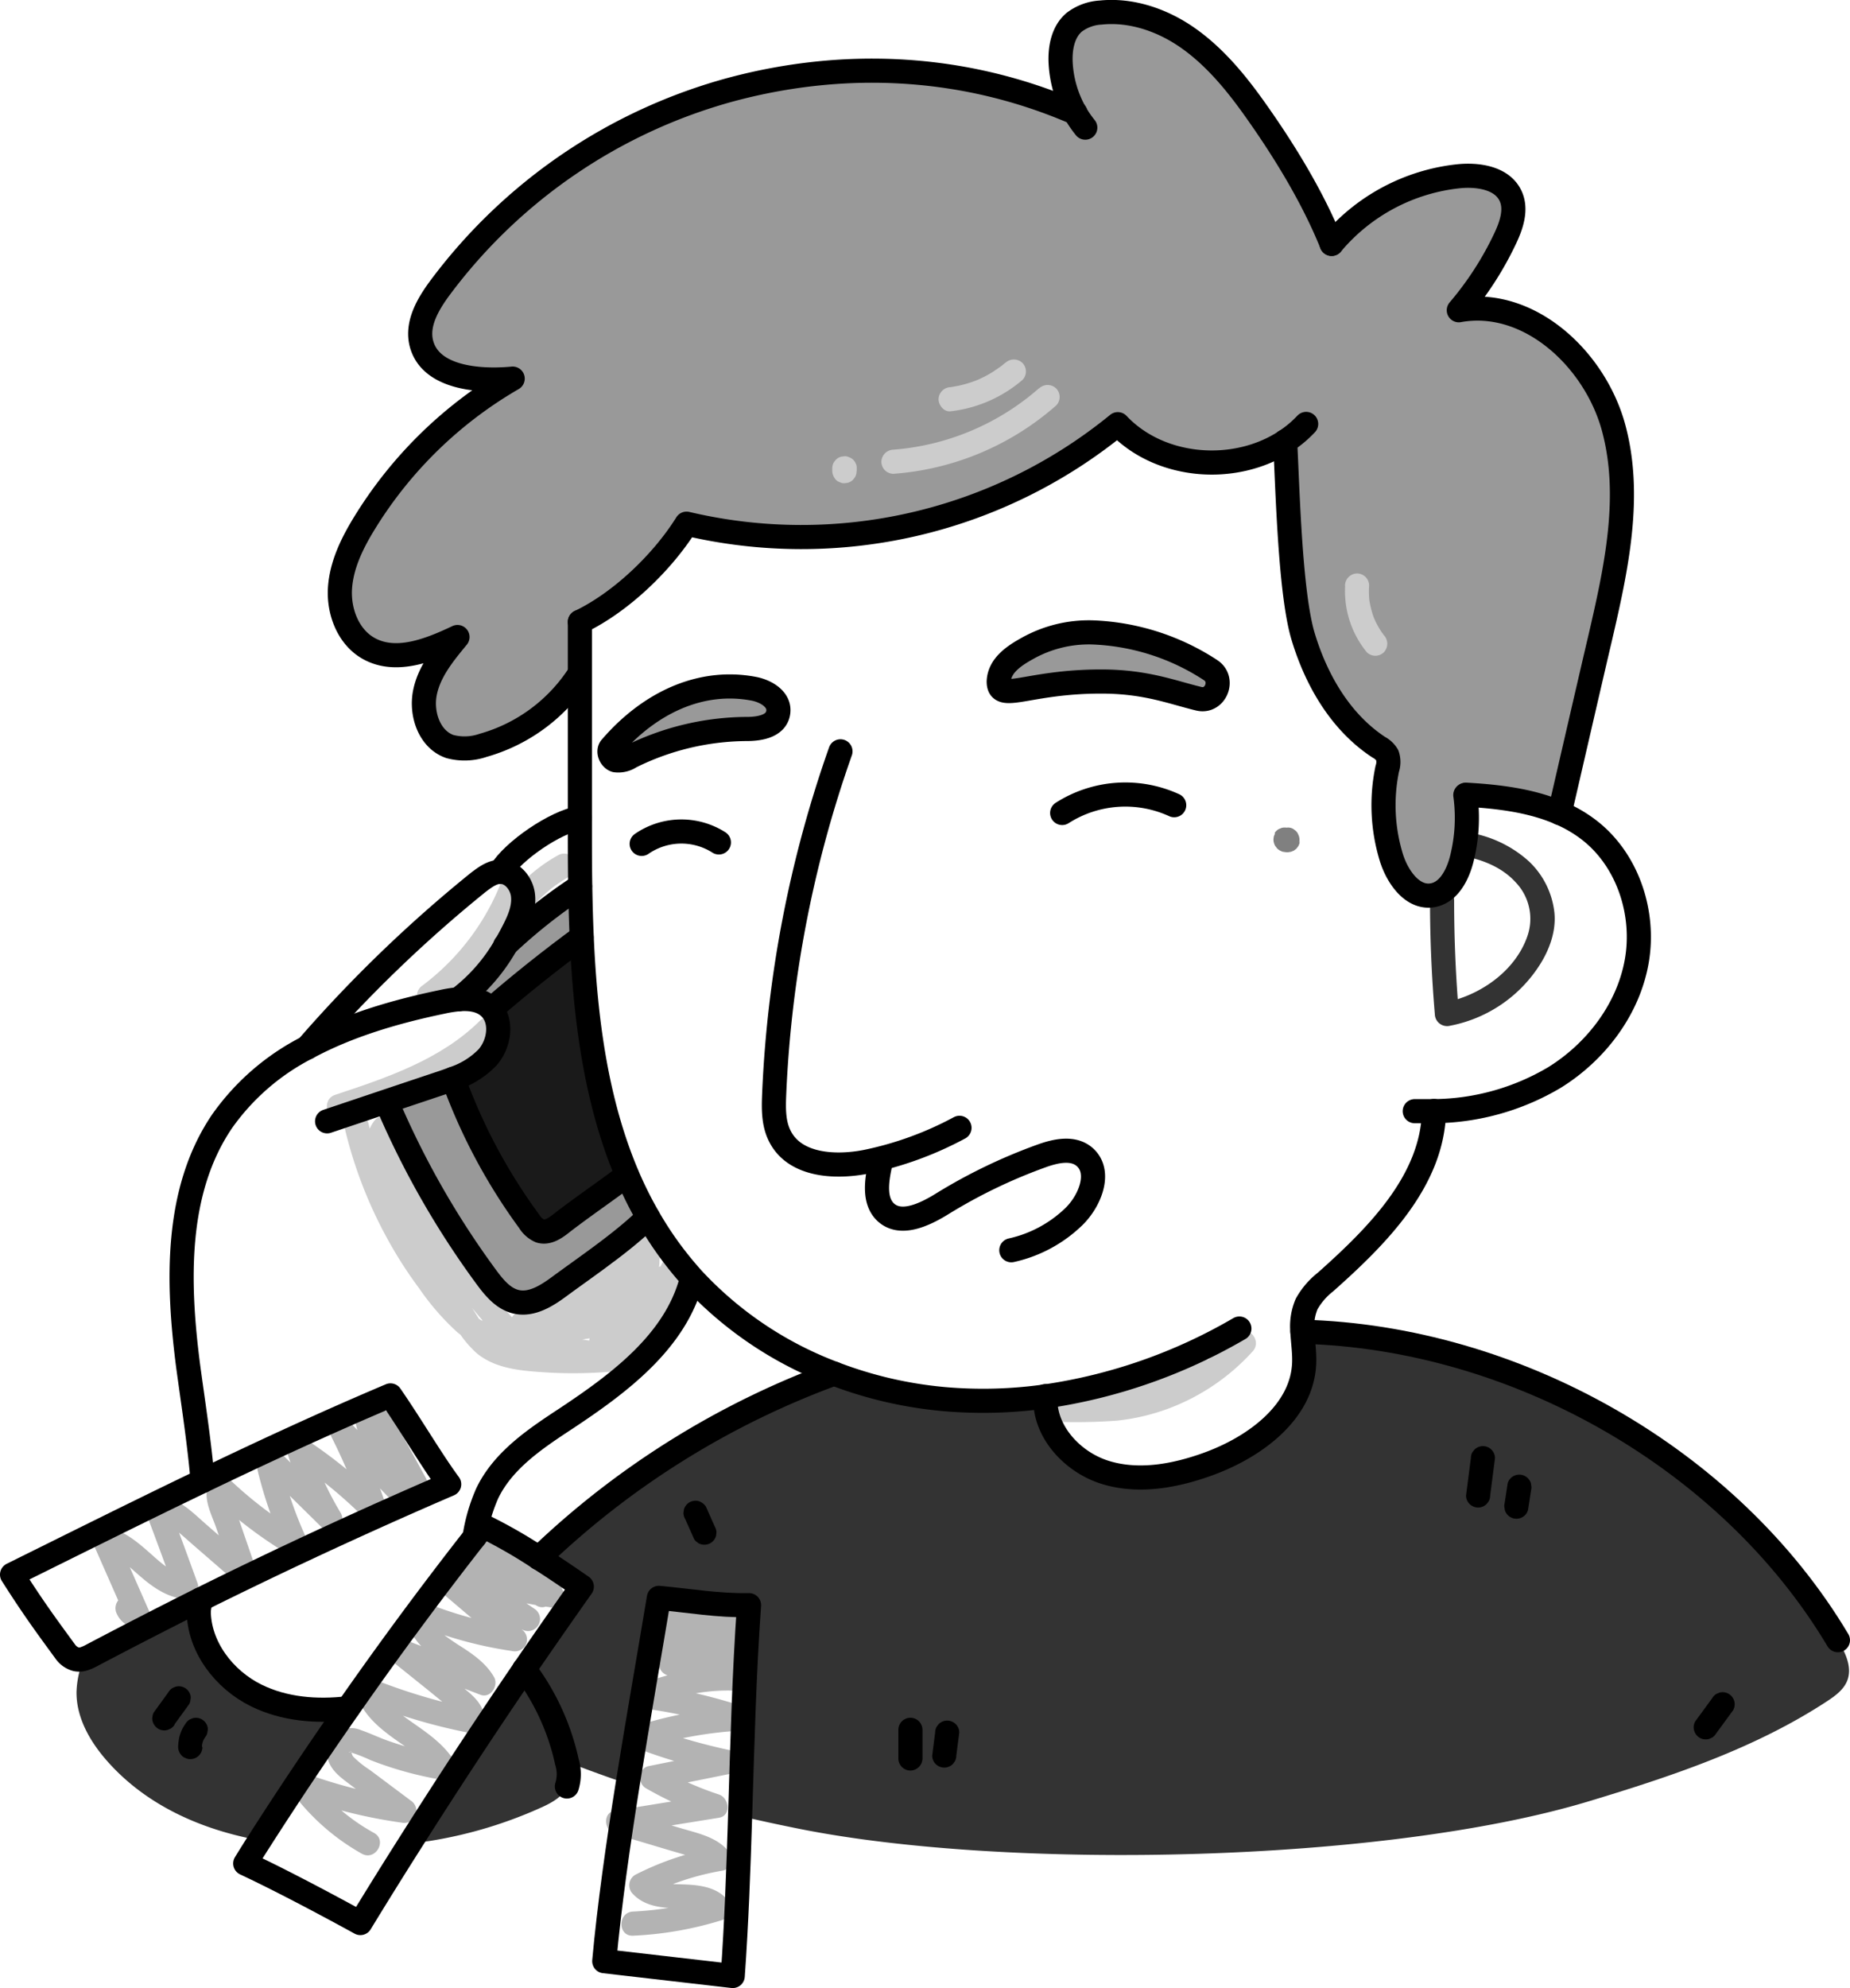 <svg xmlns="http://www.w3.org/2000/svg" viewBox="0 0 383.44 411.87"><defs><style>.cls-1{fill:#fff;}.cls-2{fill:#333;}.cls-3{fill:#999;}.cls-4{fill:#1a1a1a;}.cls-5{fill:#ccc;}.cls-6{fill:#b3b3b3;}.cls-7{fill:gray;}.cls-8{fill:none;stroke:#000;stroke-linecap:round;stroke-linejoin:round;stroke-width:5px;}</style></defs><title>Zeichenfläche 6 Kopie 21</title><g id="Ebene_3" data-name="Ebene 3"><path class="cls-1" d="M136.56,331c6.49.59,12.19,1.63,18.69,1.51-1,14.22-1.39,29-1.85,43.63-.35,11.19-.75,22.35-1.53,33.19l-26.63-3.07c1.06-11.6,2.86-24.18,4.87-36.76C132.22,356.32,134.57,343.1,136.56,331Z"/><path class="cls-2" d="M380.94,339.77c1.52,2.54,3,5.57,1.94,8.34-.73,1.9-2.49,3.18-4.19,4.3-15,9.83-32.25,15.55-49.42,20.74-42.24,12.76-119.93,14.33-163.22,5.77-4.4-.88-8.59-1.78-12.65-2.74.46-14.67.83-29.41,1.85-43.63-6.5.12-12.2-.92-18.69-1.51-2,12.06-4.34,25.28-6.45,38.5-4.09-1.38-8.26-2.89-12.6-4.57a49.09,49.09,0,0,0-8.84-19.21h0q5.88-8.58,11.89-17.08c-2.7-1.87-5.8-4-8.87-5.92a175.3,175.3,0,0,1,61.2-38.2,84.84,84.84,0,0,0,22.85,5.28,92.81,92.81,0,0,0,20.94-.56c-.36,7.23,5.61,13.68,12.54,15.78s14.5.67,21.32-1.82c9.57-3.5,19.41-10.72,19.78-20.9.08-2.13-.26-4.33-.37-6.46C313.92,277,358.41,302,380.94,339.77Z"/><path class="cls-1" d="M216.67,289.27a92.81,92.81,0,0,1-20.94.56,84.84,84.84,0,0,1-22.85-5.28,76.71,76.71,0,0,1-29.33-19.68q-1.58-1.72-3-3.55a72.79,72.79,0,0,1-6.21-9.17,80.77,80.77,0,0,1-4.37-8.79c-6.42-15.1-8.65-32.12-9.4-49.21-.16-3.52-.25-7.06-.31-10.57-.06-4.14-.07-8.25-.07-12.32v-1.81c0-7.75,0-19.35,0-29.15,0-4.34,0-8.33,0-11.48,8.49-4.06,17.13-12.35,22.11-20.34a103.66,103.66,0,0,0,89.38-20.61c8.69,9.22,24.21,10.41,34.68,3.59.51,9.45,1,31.34,3.73,40.4s7.77,17.75,15.68,22.94a4.49,4.49,0,0,1,1.76,1.64,4.42,4.42,0,0,1,0,2.83,37,37,0,0,0,.84,18.35c1.24,4,4.35,8.53,8.52,7.85,3.35-.55,5.21-4.16,6.06-7.44a34.77,34.77,0,0,0,.76-13.32l.12-.09c6.61.37,13.47,1.18,19.47,3.78a27.65,27.65,0,0,1,6.22,3.65c7.94,6.23,11.49,17.2,9.72,27.13s-8.43,18.67-17,24a49.77,49.77,0,0,1-25,7v0c-.3,14.42-11.7,25.83-22.48,35.42a15.25,15.25,0,0,0-3.92,4.56,11.78,11.78,0,0,0-.88,5.75c.11,2.13.45,4.33.37,6.46-.37,10.18-10.21,17.4-19.78,20.9-6.82,2.49-14.37,3.93-21.32,1.82S216.31,296.5,216.67,289.27Zm31.82-144.54c3.41.82,5.38-4,2.42-5.93l-.07-.05A47.87,47.87,0,0,0,226.35,131a26.06,26.06,0,0,0-13.44,3.34c-2.92,1.62-5.8,3.63-5.94,6.85,0,4.46,6.06,0,21.3,0C237.58,141.16,243,143.43,248.49,144.73Zm-87.2,2.93c.47-2.79-2.57-4.52-5.08-5-11.07-2.09-21.66,3-29.53,12.1-.81.79-.13,2.41.9,2.71a4.54,4.54,0,0,0,3.1-.73,54.68,54.68,0,0,1,24.1-5.75C157.38,151,160.82,150.49,161.29,147.66Z"/><path class="cls-3" d="M266.36,91.46c-10.47,6.82-26,5.63-34.68-3.59a103.66,103.66,0,0,1-89.38,20.61c-5,8-13.62,16.28-22.11,20.34,0,3.15,0,7.14,0,11.48h-.54a35,35,0,0,1-19.52,14.1,11.76,11.76,0,0,1-6.89.24c-4.25-1.47-6.08-6.82-5.14-11.22s3.93-8,6.81-11.49c-5.83,2.77-12.8,5.52-18.43,2.35-4.23-2.38-6.23-7.64-5.92-12.49s2.55-9.37,5.1-13.51A87.38,87.38,0,0,1,106.34,78.4c-7.49.7-17.47-.29-19-7.64-.86-4,1.52-8,4-11.25a111.73,111.73,0,0,1,60.29-41c23.92-6.39,48.65-5,71.36,4.84a23.52,23.52,0,0,1-3-10.21c-.17-3.11.44-6.55,2.82-8.56a10,10,0,0,1,5.48-2c6.42-.68,12.9,1.63,18.19,5.34s9.5,8.74,13.27,14c6.23,8.68,12.42,18.66,16.4,28.58a39.83,39.83,0,0,1,26.23-14c4.11-.43,9.12.32,10.86,4.07,1.31,2.8.17,6.1-1.16,8.9a67.06,67.06,0,0,1-9.57,14.78c14.5-2.63,28.2,10.08,32.07,24.29s.55,29.29-2.78,43.64c-2,8.49-6.42,27.72-8.39,36.21-6-2.6-12.86-3.41-19.47-3.78l-.12.09a34.77,34.77,0,0,1-.76,13.32c-.85,3.28-2.71,6.89-6.06,7.44-4.17.68-7.28-3.81-8.52-7.85a37,37,0,0,1-.84-18.35,4.42,4.42,0,0,0,0-2.83,4.49,4.49,0,0,0-1.76-1.64c-7.91-5.19-13-13.87-15.68-22.94S266.87,100.91,266.36,91.46Z"/><path class="cls-3" d="M250.91,138.8c3,1.95,1,6.75-2.42,5.93-5.46-1.3-10.91-3.57-20.22-3.57-15.24,0-21.3,4.47-21.3,0,.14-3.22,3-5.23,5.94-6.85A26.06,26.06,0,0,1,226.35,131a47.87,47.87,0,0,1,24.49,7.77Z"/><path class="cls-3" d="M156.21,142.67c2.51.47,5.55,2.2,5.08,5s-3.91,3.34-6.51,3.34a54.68,54.68,0,0,0-24.1,5.75,4.54,4.54,0,0,1-3.1.73c-1-.3-1.71-1.92-.9-2.71C134.55,145.66,145.14,140.58,156.21,142.67Z"/><path class="cls-1" d="M80.12,228.16l.12.36a178.92,178.92,0,0,0,20.54,36c1.65,2.24,3.58,4.59,6.3,5.17,3.14.67,6.2-1.24,8.78-3.14,5.77-4.25,13.37-9.35,18.45-14.4a72.79,72.79,0,0,0,6.21,9.17q1.46,1.83,3,3.55l-.2.18c-3.32,12.8-14.93,21.45-25.95,28.75C111,298,104.27,302.48,101,309.38a35.78,35.78,0,0,0-2.62,9.07q-13.57,17.34-26.19,35.42h0c-6.49.76-13.2.23-19-2.64-6.71-3.3-12-10.14-11.93-17.61.14-.77.26-1.52.37-2.28Q67,318.7,93.1,307.46c-3.62-4.9-7.76-12-12.17-18.4C67.72,294.65,54.81,300.61,42,306.77c-.67-7.81-1.89-15.6-3-23.75-2.24-17.31-2.78-36.25,7-50.7A48.64,48.64,0,0,1,63.67,217c8.56-4.62,18.39-7.48,28-9.47A26.26,26.26,0,0,1,95,207c2.35-.2,4.66.08,6.37,1.6.16.15.32.3.46.46,2.35,2.68,1.62,7.27-.8,10a17.41,17.41,0,0,1-7.06,4.39c-1,.39-2,.74-3.06,1.08Z"/><path class="cls-3" d="M129.94,243.36a80.77,80.77,0,0,0,4.37,8.79c-5.08,5-12.68,10.15-18.45,14.4-2.58,1.9-5.64,3.81-8.78,3.14-2.72-.58-4.65-2.93-6.3-5.17a178.92,178.92,0,0,1-20.54-36l-.12-.36,10.76-3.6c1-.34,2.05-.69,3.06-1.08h0A117,117,0,0,0,109.68,253a5,5,0,0,0,2.26,2c1.55.48,3.12-.58,4.39-1.58C120.25,250.34,126,246.43,129.94,243.36Z"/><path class="cls-4" d="M129.94,243.36c-3.91,3.07-9.69,7-13.61,10-1.27,1-2.84,2.06-4.39,1.58a5,5,0,0,1-2.26-2,117,117,0,0,1-15.74-29.54h0a17.41,17.41,0,0,0,7.06-4.39c2.42-2.74,3.15-7.33.8-10l.13-.09c5.73-5,12.48-10.35,18.61-14.84C121.29,211.24,123.52,228.26,129.94,243.36Z"/><path class="cls-3" d="M120.23,183.58c.06,3.51.15,7,.31,10.57-6.13,4.49-12.88,9.87-18.61,14.84l-.13.09c-.14-.16-.3-.31-.46-.46-1.71-1.52-4-1.8-6.37-1.6V207a36.84,36.84,0,0,0,10-11.32A110.78,110.78,0,0,1,120.23,183.58Z"/><path class="cls-1" d="M120.16,171.26c0,4.07,0,8.18.07,12.32a110.78,110.78,0,0,0-15.31,12.06c.59-1,1.17-2.1,1.74-3.24,1.1-2.18,2-4.58,1.73-7s-2.24-4.79-4.68-4.79c2.63-4.37,11.41-10.35,16.45-11.16Z"/><path class="cls-2" d="M117.51,365a8.61,8.61,0,0,1,0,5.1c-.82,2-2.92,3.2-4.9,4.13a90.72,90.72,0,0,1-27.7,7.69q11.56-18.27,23.76-36.14h0A49.09,49.09,0,0,1,117.51,365Z"/><path class="cls-1" d="M120.55,328.67q-6,8.49-11.89,17.08Q96.48,363.62,84.9,381.89q-5.19,8.19-10.25,16.47c-5.92-3.25-16-8.64-23.86-12.34q1.51-2.4,3-4.78,8.88-13.87,18.33-27.37,12.6-18.08,26.19-35.42l1.81-2.3a103.62,103.62,0,0,1,11.52,6.6C114.75,324.71,117.85,326.8,120.55,328.67Z"/><path class="cls-1" d="M104.92,195.64A36.84,36.84,0,0,1,95,207V207a26.26,26.26,0,0,0-3.35.52c-9.56,2-19.39,4.85-27.95,9.47a279.89,279.89,0,0,1,35.52-34.27c1.34-1,2.82-2.13,4.52-2.13,2.44,0,4.38,2.36,4.68,4.79s-.63,4.82-1.73,7C106.09,193.54,105.51,194.61,104.92,195.64Z"/><path class="cls-1" d="M80.93,289.06c4.41,6.37,8.55,13.5,12.17,18.4Q67,318.68,41.56,331.33,30.25,337,19.08,342.85a9,9,0,0,1-1.71.75,3.18,3.18,0,0,1-1.59.09,4,4,0,0,1-2.21-1.54c-4.34-5.89-6.81-9.28-11.07-16C15.71,319.64,28.8,313.1,42,306.77,54.81,300.61,67.72,294.65,80.93,289.06Z"/><path class="cls-2" d="M72.15,353.86h0q-9.45,13.5-18.33,27.37C41.53,379,30,373.82,21.92,364.47c-3.39-3.93-6.12-8.78-6.06-14a19.61,19.61,0,0,1,1.51-6.89,9,9,0,0,0,1.71-.75Q30.24,337,41.56,331.33c-.11.76-.23,1.51-.37,2.28,0,7.47,5.22,14.31,11.93,17.61C59,354.09,65.66,354.62,72.15,353.86Z"/><path class="cls-5" d="M71.55,234.1a91.22,91.22,0,0,0,8.78,22.59,87.31,87.31,0,0,0,6.56,10.21,52.26,52.26,0,0,0,7.81,9c3.41,2.88,8.19,5.15,12.4,2.49a2.54,2.54,0,0,0,.51-3.93,121.13,121.13,0,0,1-25.77-41.27c-.58-1.57-2.88-2.69-4.18-1.1-2.66,3.26-1.65,8.29-.86,12.09a46.7,46.7,0,0,0,4.1,11.33c3.68,7.32,8.83,13.8,13.95,20.15,1.82,2.25,5.31-.63,3.93-3a276.78,276.78,0,0,1-16.3-33.1c-1-2.56-4.71-2.29-4.91.66-.35,5.08,1.6,9.89,4.06,14.23,2.6,4.6,5.58,9,8.41,13.48,1.43,2.27,2.86,4.55,4.3,6.81a22.65,22.65,0,0,0,4.45,5.57c4.06,3.35,9.54,3.67,14.58,4a95.33,95.33,0,0,0,18.8-.79,2.47,2.47,0,0,0,1.79-2.75,2.51,2.51,0,0,0-2.45-2.16,103.81,103.81,0,0,1-29.13-5.75l-.67,4.91a67.27,67.27,0,0,0,25.62-1.68c2.7-.71,2.18-5-.67-4.91l-18.44.48.67,4.91a84.34,84.34,0,0,1,22.19-5.3,2.57,2.57,0,0,0,2.5-2.5,2.51,2.51,0,0,0-2.5-2.5,74.5,74.5,0,0,0-19,3.46l1.93,4.57a120.65,120.65,0,0,0,21.77-12.65,2.57,2.57,0,0,0,.9-3.42,2.53,2.53,0,0,0-3.42-.89,25,25,0,0,0-7.61,7.17l4.57,1.92a6.48,6.48,0,0,1,3.19-4l-3.68-2.83q-3.51,8.6-7.31,17.07a2.51,2.51,0,0,0,3.93,3,82.13,82.13,0,0,0,12.83-13.52l-4.32-2.52-8.25,12.48c-1.6,2.41,1.92,5,3.92,3A56,56,0,0,0,141.67,264l-4.57-1.93-6.89,16.49,4.91.66-.21-2.09a2.57,2.57,0,0,0-2.5-2.5,2.51,2.51,0,0,0-2.5,2.5l.21,2.09a2.51,2.51,0,0,0,4.91.67l6.89-16.49c1.09-2.61-3.31-4.45-4.57-1.93a51.45,51.45,0,0,1-10.3,14.09l3.92,3,8.26-12.48a2.54,2.54,0,0,0-.9-3.42,2.56,2.56,0,0,0-3.42.9,76.23,76.23,0,0,1-12,12.5l3.93,3q4.06-9.06,7.82-18.26c.86-2.13-1.94-3.8-3.68-2.82a11.59,11.59,0,0,0-5.48,7c-.8,2.86,3,4.17,4.57,1.93a19.14,19.14,0,0,1,5.81-5.38l-2.52-4.31A120.6,120.6,0,0,1,111.54,270c-2.59,1.16-.75,5.43,1.92,4.57a69.65,69.65,0,0,1,17.62-3.28v-5a88.87,88.87,0,0,0-23.52,5.48,2.53,2.53,0,0,0-1.79,2.75,2.48,2.48,0,0,0,2.45,2.16l18.44-.48-.66-4.92a63.34,63.34,0,0,1-24.29,1.51,2.46,2.46,0,0,0-2.45,2.17,2.53,2.53,0,0,0,1.79,2.74,108.45,108.45,0,0,0,30.46,5.93l-.67-4.91a88.74,88.74,0,0,1-15,.73c-2.43-.09-4.87-.23-7.28-.55a14.24,14.24,0,0,1-5.73-1.76A13.61,13.61,0,0,1,99,272.75c-1.34-2.09-2.65-4.19-4-6.29-2.66-4.21-5.38-8.39-8-12.64s-4.82-8.6-4.48-13.59l-4.91.67a286.42,286.42,0,0,0,16.8,34.3l3.93-3c-4.52-5.61-9-11.32-12.4-17.68a43.91,43.91,0,0,1-3.9-9.62,30.73,30.73,0,0,1-.93-4.94c-.08-.82-.14-1.64-.16-2.47,0-.42-.11-1.41.2-1.79L77,234.56A127.35,127.35,0,0,0,104.07,278l.51-3.93c-2.47,1.56-5.46-.82-7.23-2.5a58.6,58.6,0,0,1-6.77-8.07,86.74,86.74,0,0,1-10.49-19,88.34,88.34,0,0,1-3.72-11.77c-.76-3.13-5.58-1.81-4.82,1.33Z"/><path class="cls-5" d="M136.68,261.75l.1-3.95-.09-.66a1.89,1.89,0,0,0-.45-.85,2.38,2.38,0,0,0-1.3-.9,3,3,0,0,0-1.33,0,2.56,2.56,0,0,0-1.49,1.15l-2.68,4a2.5,2.5,0,0,0,2.83,3.67,2.79,2.79,0,0,0,1.49-1.15l2.67-4.05-4.65-1.26-.1,3.95a2.58,2.58,0,0,0,.74,1.77,2.5,2.5,0,0,0,3.53,0,2.61,2.61,0,0,0,.73-1.77Z"/><path class="cls-5" d="M132.28,269.58c.27-.41.57-.81.86-1.22s-.26.33-.07.09c.08-.09.15-.19.23-.29l.48-.57a24.74,24.74,0,0,1,2.08-2.14l-4.18-1.11,0,.13-.09-.66a2.66,2.66,0,0,1,0,.63l.09-.67a3.07,3.07,0,0,1-.18.61l.25-.6a3.51,3.51,0,0,1-.18.34s.47-.53.07-.12h3.53l.31.41.25.6V265l.09.66v-.05l-.09.66,0-.05-.26.6a1.67,1.67,0,0,1-.5.56q-.33.23-.12.12l-.6.25.15,0-.67.09h.07l-.66-.09a.28.28,0,0,1,.13,0l-.59-.25-.74-.69-.26-.6,0,.11-.09-.66a.45.45,0,0,1,0,.23l.09-.66a.86.86,0,0,1-.06.23l.25-.6a7.49,7.49,0,0,1-.91,1.38l-1.14,1.56-2.23,3.05a2.51,2.51,0,0,0,2.83,3.68,2.93,2.93,0,0,0,1.49-1.15l2.08-2.86,1.09-1.49a15.75,15.75,0,0,0,1-1.35,3.55,3.55,0,0,0,.44-2.8,2.91,2.91,0,0,0-2.74-2.08,3.07,3.07,0,0,0-2.58,1.43,2.67,2.67,0,0,0,.43,3.34,2.54,2.54,0,0,0,3.53,0,4.89,4.89,0,0,0,1.33-4.52,2.44,2.44,0,0,0-1.75-1.75,2.53,2.53,0,0,0-2.43.64,28.31,28.31,0,0,0-4.37,5.15,2.51,2.51,0,0,0,.9,3.42,2.55,2.55,0,0,0,3.42-.9Z"/><path class="cls-5" d="M90.14,208.43a55.51,55.51,0,0,0,18.73-24.78,2.52,2.52,0,0,0-1.74-3.08,2.57,2.57,0,0,0-3.08,1.75,49.39,49.39,0,0,1-16.43,21.79,2.59,2.59,0,0,0-.9,3.43,2.52,2.52,0,0,0,3.42.89Z"/><path class="cls-5" d="M110.49,187.68a30.69,30.69,0,0,1,3.78-3.61l.22-.18c.34-.27-.36.27-.12.09l.51-.38c.35-.25.69-.5,1.05-.73.74-.5,1.51-1,2.29-1.4a2.52,2.52,0,0,0,.9-3.42,2.55,2.55,0,0,0-3.42-.9,33.08,33.08,0,0,0-8.75,7,2.5,2.5,0,1,0,3.54,3.53Z"/><path class="cls-5" d="M70.78,231.58C82.26,227.76,94.15,223.64,103,215c2.29-2.27-1.24-5.8-3.54-3.54-8.16,8.06-19.31,11.8-30,15.34-3,1-1.74,5.84,1.33,4.82Z"/><path class="cls-5" d="M218.85,294.52a116.2,116.2,0,0,0,12.52-.22A43.62,43.62,0,0,0,242,291.85a44.54,44.54,0,0,0,17.64-11.92c2.15-2.39-1.38-5.94-3.53-3.54a39.43,39.43,0,0,1-15.82,10.78,38.39,38.39,0,0,1-9.26,2.17c-4,.4-8.09.18-12.13.18-3.22,0-3.23,5,0,5Z"/><path class="cls-5" d="M227.34,291.76a86.86,86.86,0,0,0,21.74-6,2.58,2.58,0,0,0,1.75-3.07,2.51,2.51,0,0,0-3.08-1.75,87.28,87.28,0,0,1-21.74,6,2.52,2.52,0,0,0-1.75,3.07,2.58,2.58,0,0,0,3.08,1.75Z"/><path class="cls-2" d="M296.39,186.49q0,11.81,1,23.58a2.54,2.54,0,0,0,3.16,2.41,28.34,28.34,0,0,0,18.1-11.87c2.3-3.35,3.94-7.46,3.52-11.59a17.15,17.15,0,0,0-5.28-10.59,24.41,24.41,0,0,0-12.07-5.9,2.56,2.56,0,0,0-3.07,1.75,2.53,2.53,0,0,0,1.74,3.08c4,.79,7.91,2.37,10.7,5.46a10.92,10.92,0,0,1,2.42,11c-2.49,7.38-10,12.53-17.39,13.89l3.17,2.41q-1-11.76-1-23.58c0-3.22-5-3.22-5,0Z"/><path class="cls-5" d="M215.37,80.41a51.84,51.84,0,0,1-30.19,12.74,2.56,2.56,0,0,0-2.5,2.5,2.51,2.51,0,0,0,2.5,2.5A57.4,57.4,0,0,0,218.9,84a2.52,2.52,0,0,0,0-3.54,2.55,2.55,0,0,0-3.53,0Z"/><path class="cls-5" d="M177.57,97.6V97a1.89,1.89,0,0,0-.21-1A2.3,2.3,0,0,0,176,94.72a1.89,1.89,0,0,0-1-.21l-.66.09a2.45,2.45,0,0,0-1.1.64l-.4.51a2.53,2.53,0,0,0-.34,1.26v.59a2.83,2.83,0,0,0,.74,1.77,1.83,1.83,0,0,0,.8.51,1.88,1.88,0,0,0,1,.22l.67-.09a2.5,2.5,0,0,0,1.1-.64l.39-.51a2.43,2.43,0,0,0,.34-1.26Z"/><path class="cls-5" d="M208.33,75.17l-.67.56c-.23.18-.23.18,0,0l-.35.26c-.48.34-1,.67-1.46,1a23.58,23.58,0,0,1-3,1.6l-.3.13c.26-.11.26-.11,0,0s-.55.22-.83.31q-.82.3-1.68.54c-.56.15-1.13.29-1.71.4l-.87.16-.43.07c.3,0,.3,0,0,0a2.56,2.56,0,0,0-2.5,2.5c0,1.22,1.11,2.67,2.5,2.5a27.66,27.66,0,0,0,14.88-6.49,2.5,2.5,0,0,0,0-3.53,2.56,2.56,0,0,0-3.54,0Z"/><path class="cls-5" d="M278.8,121.32a20,20,0,0,0,4.49,13.79,2.51,2.51,0,0,0,3.54,0,2.57,2.57,0,0,0,0-3.53c-.18-.22-.17-.21,0,0a3.71,3.71,0,0,1-.23-.32c-.16-.21-.31-.43-.45-.65-.29-.45-.55-.9-.8-1.37-.12-.24-.24-.48-.35-.72s-.33-.66-.06-.13a11,11,0,0,1-.54-1.49c-.15-.51-.28-1-.39-1.54l-.12-.59-.06-.39c0,.34,0,.36,0,.08a18.65,18.65,0,0,1-.06-3.17,2.51,2.51,0,0,0-2.5-2.5,2.55,2.55,0,0,0-2.5,2.5Z"/><path d="M304.86,302.06l-1,7.73a2.48,2.48,0,0,0,.73,1.76,2.58,2.58,0,0,0,1.77.74,2.5,2.5,0,0,0,1.77-.74l.39-.5a2.53,2.53,0,0,0,.34-1.26l1-7.73a2.5,2.5,0,0,0-4.27-1.76l-.39.5a2.43,2.43,0,0,0-.34,1.26Z"/><path d="M312.48,307.3l-.63,4.14a1.89,1.89,0,0,0,0,1,1.85,1.85,0,0,0,.29.93,2.51,2.51,0,0,0,3.42.9,2.41,2.41,0,0,0,1.15-1.5l.64-4.14a2,2,0,0,0,0-1,1.77,1.77,0,0,0-.3-.93,2.51,2.51,0,0,0-3.42-.89,2.42,2.42,0,0,0-1.15,1.49Z"/><path d="M186.2,358.34v5.93a2.51,2.51,0,0,0,2.5,2.5,2.54,2.54,0,0,0,2.5-2.5v-5.93a2.61,2.61,0,0,0-.73-1.77,2.5,2.5,0,0,0-4.27,1.77Z"/><path d="M193.82,358.92l-.61,4.74a2.46,2.46,0,0,0,.73,1.77,2.57,2.57,0,0,0,1.77.73,2.53,2.53,0,0,0,1.77-.73l.39-.51a2.53,2.53,0,0,0,.34-1.26l.61-4.74a2.46,2.46,0,0,0-.73-1.77,2.57,2.57,0,0,0-1.77-.73,2.53,2.53,0,0,0-1.77.73l-.39.51a2.43,2.43,0,0,0-.34,1.26Z"/><path d="M354.88,351.78l-3.5,4.78a2.48,2.48,0,0,0-.25,1.92,2.58,2.58,0,0,0,1.15,1.5,2.53,2.53,0,0,0,1.92.25l.6-.25a2.59,2.59,0,0,0,.9-.9l3.5-4.78a2.5,2.5,0,0,0,.25-1.93,2.56,2.56,0,0,0-1.15-1.49,2.49,2.49,0,0,0-1.92-.25l-.6.25a2.43,2.43,0,0,0-.9.9Z"/><path d="M142,314.63l1.84,4.12a1.83,1.83,0,0,0,.64.71,1.78,1.78,0,0,0,.85.44,2.5,2.5,0,0,0,3.08-1.74l.08-.67a2.43,2.43,0,0,0-.34-1.26l-1.83-4.12a2.87,2.87,0,0,0-1.5-1.15,2.6,2.6,0,0,0-1.93.25,2.53,2.53,0,0,0-1.14,1.5l-.09.66a2.43,2.43,0,0,0,.34,1.26Z"/><path d="M36.17,357.21l3-4.14a2,2,0,0,0,.3-.93,2,2,0,0,0,0-1,2.56,2.56,0,0,0-1.15-1.49,2.49,2.49,0,0,0-1.92-.25l-.6.25a2.43,2.43,0,0,0-.9.9l-3,4.14a2,2,0,0,0-.3.93,1.9,1.9,0,0,0,.05,1,2.56,2.56,0,0,0,1.15,1.49,2.49,2.49,0,0,0,1.92.25l.6-.25a2.43,2.43,0,0,0,.9-.9Z"/><path d="M41.87,361.9a6,6,0,0,1,.06-.85l-.09.67a5.64,5.64,0,0,1,.4-1.46l-.25.6a6,6,0,0,1,.72-1.26,2,2,0,0,0,.3-.93,1.9,1.9,0,0,0,0-1,2.56,2.56,0,0,0-1.15-1.49,2.49,2.49,0,0,0-1.92-.25l-.6.25a2.5,2.5,0,0,0-.9.9,7.6,7.6,0,0,0-1.13,2.28,5,5,0,0,0-.23.94,10.71,10.71,0,0,0-.16,1.6,2.58,2.58,0,0,0,.74,1.76,1.77,1.77,0,0,0,.8.52,1.88,1.88,0,0,0,1,.22,2.5,2.5,0,0,0,1.77-.74,2.52,2.52,0,0,0,.73-1.76Z"/><path class="cls-6" d="M76.89,295.9l7,12.75,3.93-3a101.54,101.54,0,0,1-9.55-12.77,2.51,2.51,0,0,0-4.57,1.92,48.34,48.34,0,0,0,6.15,14.58l3.93-3-11.1-11.6c-2-2.12-5.17.57-3.92,3a113.37,113.37,0,0,1,6.64,16.1l4.18-2.43A99.79,99.79,0,0,0,63.16,298a2.52,2.52,0,0,0-3.67,2.82,71,71,0,0,0,6.78,15.05l3.93-3L57.05,299.85a2.52,2.52,0,0,0-4.18,2.44,88.44,88.44,0,0,0,6.39,19l3.42-3.42a84.13,84.13,0,0,1-15.12-11.43,2.54,2.54,0,0,0-3.93.51c-2,2.7.2,6.71,1.14,9.42l3.56,10.35,4.18-2.43-9.75-8.49c-2.93-2.55-6-5.86-10.17-5.8-1.5,0-3,1.61-2.41,3.17q3.07,8.11,6,16.28l2.41-3.16c-2.74-.2-5.22-2.54-7.4-4.47-2.64-2.34-5.43-4.72-9-5.49A2.54,2.54,0,0,0,19.42,320l7.08,16.07,2.83-3.67c-.51-.08-.55-.08-.76-.54a2.52,2.52,0,0,0-3.42-.9,2.57,2.57,0,0,0-.9,3.42A5,5,0,0,0,28,337.21a2.54,2.54,0,0,0,2.82-3.67l-7.08-16.07-2.82,3.67c3.16.69,5.53,3.15,8,5.27,2.85,2.48,5.85,4.59,9.73,4.87A2.52,2.52,0,0,0,41,328.11q-2.94-8.16-6-16.28L32.59,315a5.69,5.69,0,0,1,3.62,1.72c1.39,1.16,2.75,2.38,4.12,3.57L49,327.81c1.74,1.51,5.05.11,4.18-2.43l-3.08-8.93-1.45-4.24c-.24-.68-.53-1.38-.7-2.08l-.09-.39c0-.39,0-.45,0-.17s0,.22.16-.11L44,310a90.58,90.58,0,0,0,16.14,12.21c2.3,1.37,4.42-1.27,3.42-3.42A82.22,82.22,0,0,1,57.7,301l-4.18,2.43,13.14,12.93c2,2,5.41-.56,3.93-3a65.22,65.22,0,0,1-6.28-13.85l-3.67,2.82A94.37,94.37,0,0,1,76.06,315c1.7,1.73,5,0,4.18-2.43a122.59,122.59,0,0,0-7.16-17.3l-3.92,3,11.09,11.6c2,2,5.46-.61,3.93-3a44.18,44.18,0,0,1-5.65-13.39L74,295.37a111.11,111.11,0,0,0,10.33,13.79c1.92,2.19,5.26-.61,3.93-3l-7-12.76c-1.55-2.82-5.87-.3-4.32,2.53Z"/><path class="cls-6" d="M113.61,328.2l-14.06-9L97,323.53l15.79,7.28c2.88,1.32,5.31-2.6,2.52-4.32l-11.81-7.29a2.5,2.5,0,0,0-2.52,4.32l12.16,9.12,1.92-4.56a83.05,83.05,0,0,1-19.82-5.29,2.49,2.49,0,0,0-3,1.45,2.53,2.53,0,0,0,1,3.12l14.92,10.17,2.52-4.31L94,325.49a2.54,2.54,0,0,0-3.22.64,2.49,2.49,0,0,0,.19,3.29l14,11.9,2.43-4.18a83.3,83.3,0,0,1-20.15-5.53c-1.48-.62-3.25.93-3.16,2.41.23,4.15,2.91,7.16,6.14,9.5,2.71,2,6.11,3.34,7.85,6.35l2.82-3.67-18-6.9c-2.28-.87-4.35,2.64-2.43,4.18l8.41,6.75L93,353.6A18.49,18.49,0,0,1,94.72,355c-.1-.1.65.71.52.63.08.05.14-.57.06-.43L98.12,354a119.43,119.43,0,0,1-21.27-6.38c-1.8-.73-3.58,1.4-3.08,3.08,1.25,4.16,4.42,6.95,7.84,9.41,3,2.17,6.49,4.17,8.41,7.37l2.83-3.67a75,75,0,0,1-12.26-3.15c-2-.69-3.82-1.59-5.76-2.26a5.33,5.33,0,0,0-5.78,1.05,5.44,5.44,0,0,0-1,5.23c.64,2,2.34,3.37,4,4.61,3.52,2.66,7.07,5.3,10.61,7.95l1.93-4.57a103.61,103.61,0,0,1-21.46-5.37c-2-.72-4.11,1.94-2.82,3.67A46.15,46.15,0,0,0,75,384c2.82,1.57,5.34-2.75,2.52-4.31a40.76,40.76,0,0,1-12.91-11.17l-2.82,3.67a103,103,0,0,0,21.46,5.37A2.51,2.51,0,0,0,85.15,373l-8.46-6.33a21,21,0,0,1-3.46-2.76c-.27-.31-.29-.69-.47-1s0-.2,0-.13c.18.54-1.12,0,0,.24a35.27,35.27,0,0,1,4.06,1.6q2.3.9,4.64,1.64a75.22,75.22,0,0,0,10,2.41c2,.35,4-1.66,2.82-3.67-2.14-3.57-5.56-5.92-8.91-8.25-2.81-2-5.86-4.11-6.84-7.34l-3.07,3.07a118.61,118.61,0,0,0,21.27,6.38,2.6,2.6,0,0,0,2.82-1.14c2.58-4.08-2.67-7.37-5.33-9.5L84,340l-2.43,4.17,18,6.9c2.12.81,3.84-1.91,2.82-3.67-1.78-3.1-4.76-5-7.71-6.87C92.4,339,89.25,337,89.09,334l-3.17,2.41A83.42,83.42,0,0,0,106.07,342a2.61,2.61,0,0,0,2.83-1.14,2.52,2.52,0,0,0-.39-3l-14-11.91-3,3.93,16.78,7.72a2.5,2.5,0,0,0,2.52-4.31L95.86,323.05l-1.93,4.57a83.51,83.51,0,0,0,19.82,5.28,2.51,2.51,0,0,0,1.93-4.57l-12.16-9.13L101,323.52l11.81,7.29,2.52-4.32-15.78-7.28c-2.89-1.33-5.29,2.56-2.53,4.32l14.06,9c2.72,1.74,5.23-2.58,2.53-4.31Z"/><path class="cls-6" d="M153.2,332.89a64.45,64.45,0,0,0-16.54-1.81c-2.76.06-3.47,4.22-.67,4.91a93.23,93.23,0,0,1,14.21,4.73l1.27-4.66-14.16.36c-2.73.07-3.52,4.29-.67,4.91l16.47,3.58c3.13.67,4.47-4.06,1.33-4.83a43.31,43.31,0,0,0-17.27-.64,2.52,2.52,0,0,0-1.84,2.42,2.6,2.6,0,0,0,1.84,2.41,74.18,74.18,0,0,0,15.09,3.44v-5a61.78,61.78,0,0,1-12.53-.47,2.58,2.58,0,0,0-3.07,1.74,2.53,2.53,0,0,0,1.74,3.08l13.26,3.14.67-4.91c-6.92-.26-13.42,1.29-19.87,3.66a2.51,2.51,0,0,0,.66,4.91,106.37,106.37,0,0,1,19.93,4.62l.67-4.91a85.71,85.71,0,0,0-21.49,3.85,2.52,2.52,0,0,0,0,4.82,125.14,125.14,0,0,0,18,5.25v-4.82l-15.78,3.18c-2.16.43-2.37,3.54-.6,4.57a73.52,73.52,0,0,0,13.89,6.2V371.8l-20.32,3.28c-2.57.41-2.19,4.17,0,4.82l11.42,3.41c1.75.52,3.52,1,5.25,1.59a7,7,0,0,1,3.29,2l1.1-4.18a59.43,59.43,0,0,0-16.84,5.66,2.52,2.52,0,0,0-.5,3.92c2.34,2.5,5.73,2.92,9,3a39.42,39.42,0,0,1,4.11.24,4.32,4.32,0,0,1,3,1.56l1.1-4.18a67.89,67.89,0,0,1-17.14,3.06c-3.2.14-3.22,5.14,0,5a72.83,72.83,0,0,0,18.47-3.24,2.54,2.54,0,0,0,1.11-4.18c-2.18-2.59-5.62-3.06-8.8-3.19-1.34-.06-3-.05-4.15-.22a7.84,7.84,0,0,1-2-.5,3.91,3.91,0,0,1-1.23-.92l-.5,3.92a55.27,55.27,0,0,1,15.64-5.15c2-.34,2.2-2.89,1.1-4.17-2.41-2.84-6.39-3.61-9.79-4.63l-12.37-3.69v4.82l20.32-3.28c2.61-.42,2.13-4.12,0-4.82a66.92,66.92,0,0,1-12.69-5.7l-.6,4.57,15.78-3.18c2.39-.49,2.37-4.32,0-4.82a126.05,126.05,0,0,1-18-5.25v4.82a80.33,80.33,0,0,1,20.16-3.67,2.51,2.51,0,0,0,.66-4.91,112.22,112.22,0,0,0-21.26-4.8l.67,4.91c6.06-2.23,12-3.73,18.54-3.48,2.8.1,3.41-4.26.66-4.91l-13.26-3.14-1.33,4.82a68.39,68.39,0,0,0,13.86.65,2.5,2.5,0,0,0,0-5,67.07,67.07,0,0,1-13.76-3.27v4.83a36.53,36.53,0,0,1,14.61.64l1.33-4.83L138,336.51l-.66,4.91,14.16-.36a2.57,2.57,0,0,0,2.41-1.84,2.51,2.51,0,0,0-1.15-2.82,100.94,100.94,0,0,0-15.41-5.23l-.66,4.91a59,59,0,0,1,15.21,1.63c3.13.76,4.46-4.06,1.33-4.82Z"/><path class="cls-7" d="M264.31,172.57a.05.05,0,0,0,0,0c-.05.1-.1.23-.13.31s-.1.21-.14.31v0a5.46,5.46,0,0,0-.1.69,2.72,2.72,0,0,0,.37,1.36h0l.39.51h0l0,0a3.2,3.2,0,0,0,.55.42,4.71,4.71,0,0,0,.65.28l.06,0h0l.68.1h.14c.25,0,.49-.06.73-.1l.07,0h0l.6-.25h0l0,0,.51-.39h0l0,0h0l.39-.51h0a3.7,3.7,0,0,0,.26-.62v0c0-.1.11-.86,0-.34s0-.23,0-.34h0a2.26,2.26,0,0,0-.1-.73,5.59,5.59,0,0,0-.26-.63l0,0a1.87,1.87,0,0,0-.64-.7,1.94,1.94,0,0,0-.85-.45,2,2,0,0,0-1,0,1.77,1.77,0,0,0-.93.3l-.5.39a2.52,2.52,0,0,0-.65,1.1l-.09.67a2.54,2.54,0,0,0,.35,1.26l0,0-.26-.6a.14.14,0,0,1,0,.06l-.09-.67v0l.09-.67s0,0,0,0l.25-.59,0,0,.39-.51,0,0,.51-.39-.07,0,.6-.25a.35.35,0,0,1-.14,0l.66-.09h-.18l.66.09a.31.31,0,0,1-.13,0l.6.25-.07,0,.51.39,0,0,.39.5,0,0,.25.6s0,0,0,0l.09.66v0l-.09.66s0,0,0-.06l-.25.6s0,0,0,0a1.71,1.71,0,0,0,.3-.93,1.85,1.85,0,0,0,0-1,1.89,1.89,0,0,0-.45-.85,2,2,0,0,0-.7-.65l-.6-.25a2.5,2.5,0,0,0-1.33,0l-.6.25a2.56,2.56,0,0,0-.89.9Z"/></g><g id="Ebene_4" data-name="Ebene 4"><path class="cls-8" d="M120.19,128.82c0,3.15,0,7.14,0,11.48,0,9.8,0,21.4,0,29.15v1.81c0,4.07,0,8.18.07,12.32.06,3.51.15,7,.31,10.57.75,17.09,3,34.11,9.4,49.21a80.77,80.77,0,0,0,4.37,8.79,72.79,72.79,0,0,0,6.21,9.17q1.46,1.83,3,3.55a76.71,76.71,0,0,0,29.33,19.68,84.84,84.84,0,0,0,22.85,5.28,92.81,92.81,0,0,0,20.94-.56,111.34,111.34,0,0,0,40.21-14.06"/><path class="cls-8" d="M266.36,91.45a23.17,23.17,0,0,0,4.36-3.63"/><path class="cls-8" d="M120.19,128.82c8.49-4.06,17.13-12.35,22.11-20.34a103.66,103.66,0,0,0,89.38-20.61c8.69,9.22,24.21,10.41,34.68,3.59"/><path class="cls-8" d="M266.36,91.45h0c.51,9.45,1,31.34,3.73,40.4s7.77,17.75,15.68,22.94a4.49,4.49,0,0,1,1.76,1.64,4.42,4.42,0,0,1,0,2.83,37,37,0,0,0,.84,18.35c1.24,4,4.35,8.53,8.52,7.85,3.35-.55,5.21-4.16,6.06-7.44a34.77,34.77,0,0,0,.76-13.32"/><path class="cls-8" d="M303.82,164.62c6.61.37,13.47,1.18,19.47,3.78a27.65,27.65,0,0,1,6.22,3.65c7.94,6.23,11.49,17.2,9.72,27.13s-8.43,18.67-17,24a49.77,49.77,0,0,1-25,7c-1.34,0-2.68,0-4,0"/><path class="cls-8" d="M276,50.52c-4-9.92-10.17-19.9-16.4-28.58-3.77-5.24-8-10.27-13.27-14s-11.77-6-18.19-5.34a10,10,0,0,0-5.48,2c-2.38,2-3,5.45-2.82,8.56a23.52,23.52,0,0,0,3,10.21,23.79,23.79,0,0,0,2.1,3.07"/><path class="cls-8" d="M222.91,23.38c-22.71-9.86-47.44-11.23-71.36-4.84a111.73,111.73,0,0,0-60.29,41c-2.44,3.29-4.82,7.24-4,11.25,1.57,7.35,11.55,8.34,19,7.64a87.38,87.38,0,0,0-30.69,29.88c-2.55,4.14-4.78,8.66-5.1,13.51s1.69,10.11,5.92,12.49c5.63,3.17,12.6.42,18.43-2.35C92,135.39,89,139,88.09,143.42s.89,9.75,5.14,11.22a11.76,11.76,0,0,0,6.89-.24,35,35,0,0,0,19.52-14.1"/><path class="cls-8" d="M276,50.52a39.83,39.83,0,0,1,26.23-14c4.11-.43,9.12.32,10.86,4.07,1.31,2.8.17,6.1-1.16,8.9a67.06,67.06,0,0,1-9.57,14.78c14.5-2.63,28.2,10.08,32.07,24.29s.55,29.29-2.78,43.64c-2,8.49-6.42,27.72-8.39,36.21h0"/><path class="cls-8" d="M216.67,289.21v.06c-.36,7.23,5.61,13.68,12.54,15.78s14.5.67,21.32-1.82c9.57-3.5,19.41-10.72,19.78-20.9.08-2.13-.26-4.33-.37-6.46a11.78,11.78,0,0,1,.88-5.75,15.25,15.25,0,0,1,3.92-4.56c10.78-9.59,22.18-21,22.48-35.42"/><path class="cls-8" d="M174.2,155.64a244,244,0,0,0-13.74,71c-.12,2.83-.17,5.78,1,8.34,2.92,6.48,11.51,7,18.22,5.65a70.88,70.88,0,0,0,19.19-7"/><path class="cls-8" d="M182.39,241.38c-.71,3.28-1.25,7.2,1,9.55,3.07,3.15,8.14.76,11.84-1.52a110.39,110.39,0,0,1,20.6-9.94c3-1.09,6.69-1.91,9.08.29,3.37,3.11,1,9-2.3,12.23a27,27,0,0,1-13,7"/><path class="cls-8" d="M269.94,275.87c44,1.16,88.47,26.12,111,63.9"/><path class="cls-8" d="M42,306.77c-.67-7.81-1.89-15.6-3-23.75-2.24-17.31-2.78-36.25,7-50.7A48.64,48.64,0,0,1,63.67,217c8.56-4.62,18.39-7.48,28-9.47A26.26,26.26,0,0,1,95,207c2.35-.2,4.66.08,6.37,1.6.16.15.32.3.46.46,2.35,2.68,1.62,7.27-.8,10a17.41,17.41,0,0,1-7.06,4.39c-1,.39-2,.74-3.06,1.08l-10.76,3.6L67.8,232.28"/><path class="cls-8" d="M41.19,333.61c.14-.77.26-1.52.37-2.28"/><path class="cls-8" d="M63.67,217a279.89,279.89,0,0,1,35.52-34.27c1.34-1,2.82-2.13,4.52-2.13,2.44,0,4.38,2.36,4.68,4.79s-.63,4.82-1.73,7c-.57,1.14-1.15,2.21-1.74,3.24A36.84,36.84,0,0,1,95,207"/><path class="cls-8" d="M80.24,228.52a178.92,178.92,0,0,0,20.54,36c1.65,2.24,3.58,4.59,6.3,5.17,3.14.67,6.2-1.24,8.78-3.14,5.77-4.25,13.37-9.35,18.45-14.4"/><path class="cls-8" d="M98.35,318.45a35.78,35.78,0,0,1,2.62-9.07c3.3-6.9,10-11.36,16.43-15.58,11-7.3,22.63-15.95,25.95-28.75"/><path class="cls-8" d="M103.71,180.61c2.63-4.37,11.41-10.35,16.45-11.16"/><path class="cls-8" d="M104.73,195.82l.19-.18a110.78,110.78,0,0,1,15.31-12.06"/><path class="cls-8" d="M41.19,333.61c0,7.47,5.22,14.31,11.93,17.61,5.83,2.87,12.54,3.4,19,2.64"/><path class="cls-8" d="M117.5,370.07a8.61,8.61,0,0,0,0-5.1,49.09,49.09,0,0,0-8.84-19.21"/><path class="cls-8" d="M111.68,322.75a175.3,175.3,0,0,1,61.2-38.2h0"/><path class="cls-8" d="M101.93,209c5.73-5,12.48-10.35,18.61-14.84"/><path class="cls-8" d="M93.94,223.49A117,117,0,0,0,109.68,253a5,5,0,0,0,2.26,2c1.55.48,3.12-.58,4.39-1.58,3.92-3.07,9.7-7,13.61-10"/><path class="cls-8" d="M80.93,289.06C67.72,294.65,54.81,300.61,42,306.77,28.8,313.1,15.71,319.64,2.5,326.18c4.26,6.69,6.73,10.08,11.07,16a4,4,0,0,0,2.21,1.54,3.18,3.18,0,0,0,1.59-.09,9,9,0,0,0,1.71-.75Q30.24,337,41.56,331.33,67,318.7,93.1,307.46c-3.62-4.9-7.76-12-12.17-18.4"/><path class="cls-8" d="M100.16,316.15l-1.81,2.3q-13.57,17.34-26.19,35.42-9.45,13.5-18.33,27.37-1.53,2.38-3,4.78c7.89,3.7,17.94,9.09,23.86,12.34q5.05-8.28,10.25-16.47,11.56-18.27,23.76-36.14,5.88-8.58,11.89-17.08c-2.7-1.87-5.8-4-8.87-5.92a103.62,103.62,0,0,0-11.52-6.6"/><path class="cls-8" d="M136.56,331c-2,12.06-4.34,25.28-6.45,38.5-2,12.58-3.81,25.16-4.87,36.76l26.63,3.07c.78-10.84,1.18-22,1.53-33.19.46-14.67.83-29.41,1.85-43.63-6.5.12-12.2-.92-18.69-1.51"/><path class="cls-8" d="M220.15,168.41a24.32,24.32,0,0,1,23.22-1.61"/><path class="cls-8" d="M133,174.81a14.49,14.49,0,0,1,16-.3"/><path class="cls-8" d="M207,141.17c.14-3.22,3-5.23,5.94-6.85A26.06,26.06,0,0,1,226.35,131a47.87,47.87,0,0,1,24.49,7.77l.07.05c3,1.95,1,6.75-2.42,5.93-5.46-1.3-10.91-3.57-20.22-3.57C213,141.16,207,145.63,207,141.17Z"/><path class="cls-8" d="M126.68,154.77c7.87-9.11,18.46-14.19,29.53-12.1,2.51.47,5.55,2.2,5.08,5s-3.91,3.34-6.51,3.34a54.68,54.68,0,0,0-24.1,5.75,4.54,4.54,0,0,1-3.1.73C126.55,157.18,125.87,155.56,126.68,154.77Z"/></g></svg>